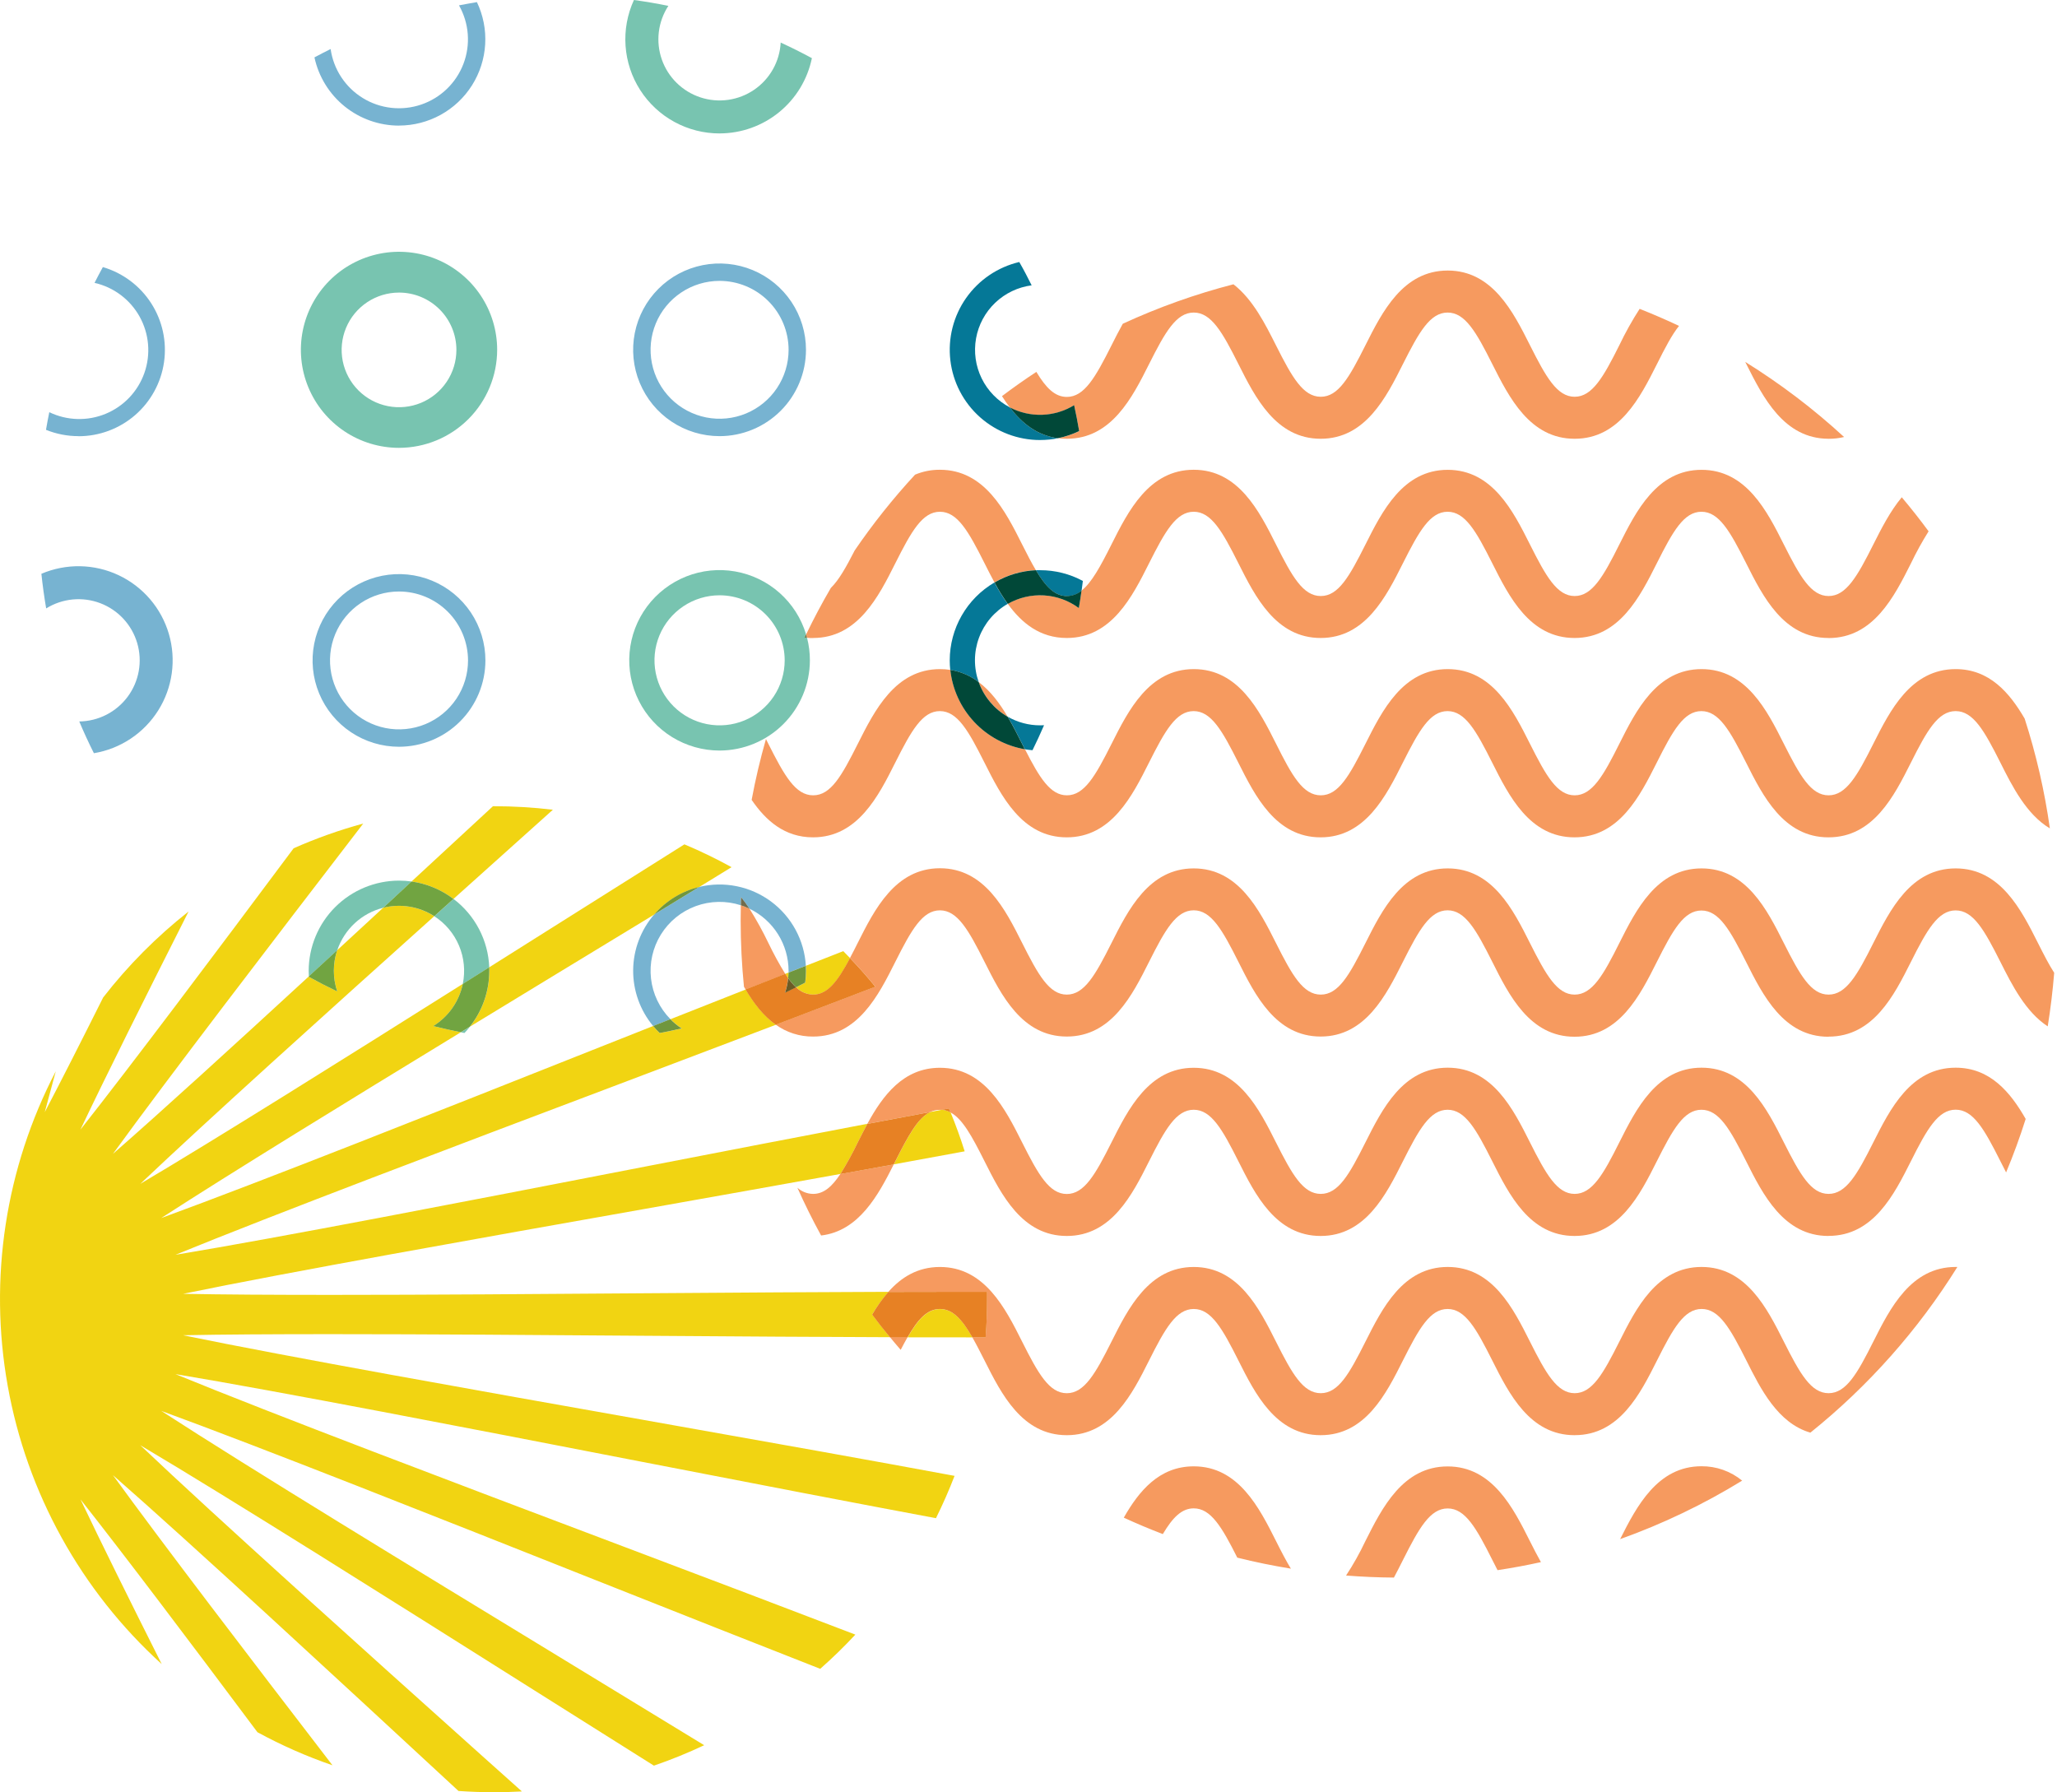 <svg width="676" height="589" viewBox="0 0 676 589" fill="none" xmlns="http://www.w3.org/2000/svg">
  <path d="M236.472 43.854c-5.192 0-10.302-1.304-14.858-3.793-4.555-2.489-8.412-6.082-11.214-10.449-2.802-4.367-4.46-9.368-4.821-14.543-.362-5.175.585-10.357 2.754-15.07 3.814.522 7.586 1.164 11.313 1.927-1.689 2.581-2.761 5.515-3.132 8.577-.372 3.061-.033 6.167.99 9.076 1.023 2.909 2.703 5.544 4.909 7.701s4.88 3.777 7.813 4.736c2.934.959 6.049 1.23 9.105.793 3.055-.437 5.969-1.571 8.515-3.314 2.547-1.743 4.657-4.048 6.168-6.737 1.512-2.689 2.383-5.689 2.547-8.768 3.482 1.599 6.9 3.306 10.255 5.122-1.438 6.981-5.241 13.252-10.769 17.758-5.527 4.506-12.441 6.97-19.575 6.977M131.13 96.156c-3.729 0-7.375 1.105-10.476 3.175-3.101 2.07-5.518 5.012-6.945 8.454-1.427 3.442-1.8 7.229-1.073 10.883.728 3.654 2.524 7.011 5.161 9.645 2.637 2.635 5.997 4.429 9.655 5.155 3.657.727 7.449.354 10.894-1.071 3.446-1.426 6.391-3.841 8.463-6.938 2.072-3.098 3.178-6.74 3.178-10.466 0-4.996-1.987-9.787-5.523-13.32-3.537-3.532-8.333-5.517-13.334-5.517zm0 51.027c-6.379 0-12.614-1.89-17.918-5.43-5.304-3.54-9.437-8.572-11.878-14.459-2.441-5.887-3.08-12.365-1.836-18.615 1.245-6.25 4.316-11.991 8.827-16.497 4.51-4.506 10.257-7.574 16.513-8.818 6.256-1.243 12.741-.605 18.634 1.833 5.894 2.439 10.931 6.568 14.475 11.867 3.543 5.298 5.435 11.527 5.435 17.899-.01 8.542-3.411 16.732-9.457 22.772-6.046 6.04-14.244 9.437-22.795 9.447z" fill="#78C4B0"/>
  <path d="M341.821 144.618c-7.278.005-14.305-2.662-19.744-7.494s-8.911-11.492-9.757-18.713c-.846-7.222.994-14.503 5.169-20.458 4.175-5.956 10.396-10.171 17.479-11.845 1.45 2.514 2.777 5.072 4.068 7.665-4.503.591-8.7 2.599-11.985 5.732-3.285 3.133-5.487 7.229-6.286 11.695-.8 4.466-.156 9.071 1.838 13.147 1.994 4.076 5.235 7.413 9.253 9.527 3.96 5.18 8.979 9.266 15.89 10.143-1.95.393-3.935.592-5.925.594" fill="#057897"/>
  <path d="M236.472 195.638c-4.231.001-8.367 1.256-11.884 3.605-3.518 2.35-6.259 5.688-7.877 9.594-1.618 3.905-2.041 8.202-1.214 12.348.826 4.145 2.864 7.953 5.856 10.941 2.993 2.988 6.805 5.023 10.955 5.847 4.15.824 8.451.401 12.36-1.217 3.909-1.618 7.25-4.357 9.601-7.872 2.35-3.515 3.605-7.647 3.605-11.873-.008-5.668-2.265-11.101-6.277-15.107-4.013-4.007-9.452-6.26-15.125-6.266zm0 51.027c-5.502-.001-10.896-1.529-15.58-4.414-4.683-2.885-8.472-7.014-10.942-11.926-2.471-4.911-3.526-10.412-3.049-15.888.478-5.476 2.469-10.712 5.753-15.123 3.284-4.41 7.73-7.822 12.842-9.855 5.112-2.033 10.69-2.606 16.109-1.656 5.42.951 10.468 3.387 14.582 7.037 4.114 3.651 7.131 8.372 8.715 13.636l-.501 1.043c.269.037.544.065.82.087.626 2.419.94 4.907.935 7.405-.013 7.86-3.145 15.395-8.709 20.953-5.564 5.559-13.106 8.687-20.975 8.701z" fill="#78C4B0"/>
  <path d="M350.589 195.891c-3.996 0-6.962-3.086-10.153-8.498h1.407c4.894-.008 9.713 1.205 14.019 3.528-.123 1.08-.268 2.174-.414 3.232-1.359 1.131-3.068 1.758-4.837 1.775l-.022-.037zm-28.951 28.278c-2.735-2.095-5.952-3.472-9.356-4.007-.111-1.047-.166-2.099-.167-3.151.007-5.171 1.365-10.25 3.94-14.735 2.574-4.486 6.276-8.222 10.739-10.84 1.302 2.433 2.756 4.783 4.352 7.035-4.348 2.492-7.681 6.43-9.418 11.127-1.738 4.696-1.77 9.853-.09 14.571zm17.674 22.387c-.841-.072-1.668-.181-2.495-.319-.297-.587-.595-1.188-.907-1.797-1.45-2.898-2.988-5.948-4.743-8.904 3.241 1.864 6.915 2.844 10.654 2.84.428 0 .863 0 1.291-.036-1.199 2.773-2.466 5.511-3.8 8.216z" fill="#057897"/>
  <path d="M101.504 320.876c-.036-.602-.058-1.203-.058-1.812.013-7.86 3.145-15.395 8.709-20.953 5.564-5.559 13.107-8.687 20.975-8.701 1.388.001 2.774.098 4.149.29l-9.334 8.629c-3.483.877-6.691 2.612-9.328 5.047-2.638 2.436-4.623 5.493-5.772 8.892l-9.341 8.608zm50.586 2.477c.865-4.22.434-8.602-1.239-12.573-1.672-3.97-4.506-7.343-8.131-9.676l6.324-5.673c3.497 2.644 6.363 6.03 8.394 9.914 2.03 3.883 3.173 8.168 3.348 12.546l-8.703 5.484.007-.022zm.551 16.135l-1.189-.232 2.951-1.797c-.558.725-1.146 1.377-1.762 2.029z" fill="#78C4B0"/>
  <path d="M131.13 41.282c-6.5-.002-12.803-2.228-17.86-6.308-5.057-4.08-8.562-9.768-9.931-16.115 1.755-.949 3.532-1.862 5.316-2.746.47 3.299 1.662 6.453 3.492 9.239 1.83 2.786 4.252 5.134 7.095 6.877 2.842 1.743 6.034 2.839 9.349 3.208 3.314.37 6.67.004 9.827-1.07s6.039-2.831 8.438-5.144c2.4-2.314 4.26-5.128 5.446-8.242 1.187-3.114 1.671-6.451 1.419-9.773-.253-3.322-1.235-6.548-2.879-9.448 1.951-.384 3.917-.725 5.889-1.065 2.064 4.323 2.998 9.098 2.715 13.879-.282 4.781-1.772 9.413-4.33 13.464-2.558 4.051-6.101 7.388-10.299 9.702-4.198 2.313-8.914 3.527-13.708 3.528M25.781 143.336c-3.657.004-7.281-.702-10.668-2.079.329-1.932.691-3.864 1.088-5.796 2.877 1.386 6.015 2.15 9.208 2.241 3.193.091 6.37-.493 9.321-1.714 2.952-1.221 5.612-3.051 7.806-5.37 2.194-2.319 3.873-5.075 4.927-8.088 1.054-3.013 1.459-6.214 1.188-9.393-.271-3.18-1.211-6.267-2.759-9.059-1.548-2.791-3.669-5.225-6.224-7.141-2.555-1.916-5.486-3.271-8.601-3.976.885-1.744 1.796-3.473 2.734-5.187 6.555 1.925 12.195 6.146 15.887 11.889 3.692 5.743 5.187 12.623 4.213 19.378-.975 6.755-4.354 12.933-9.519 17.401-5.165 4.468-11.769 6.925-18.601 6.923M236.472 92.309c-4.485.002-8.869 1.331-12.597 3.822-3.729 2.49-6.635 6.029-8.35 10.169-1.715 4.139-2.163 8.694-1.287 13.089.875 4.394 3.036 8.43 6.208 11.598 3.172 3.167 7.213 5.324 11.612 6.198 4.399.873 8.958.424 13.102-1.291 4.143-1.715 7.685-4.618 10.176-8.344 2.492-3.725 3.822-8.105 3.822-12.586-.008-6.007-2.401-11.766-6.654-16.013-4.253-4.247-10.018-6.636-16.032-6.641zm0 51.027c-5.617 0-11.108-1.664-15.779-4.782-4.67-3.117-8.31-7.548-10.46-12.732-2.149-5.185-2.712-10.889-1.616-16.393 1.096-5.503 3.801-10.559 7.773-14.526 3.972-3.968 9.032-6.67 14.541-7.765 5.51-1.095 11.22-.533 16.409 1.615 5.19 2.147 9.626 5.784 12.746 10.45 3.121 4.666 4.787 10.151 4.787 15.762-.008 7.523-3.003 14.735-8.327 20.054-5.325 5.319-12.544 8.31-20.074 8.318zM30.858 247.534c-1.721-3.42-3.324-6.897-4.808-10.433 3.102-.039 6.153-.794 8.915-2.206 2.761-1.413 5.158-3.444 7.003-5.936 1.845-2.492 3.087-5.376 3.631-8.427.543-3.051.373-6.187-.498-9.161-.871-2.975-2.419-5.707-4.523-7.985-2.104-2.277-4.707-4.037-7.605-5.143-2.898-1.105-6.013-1.526-9.101-1.229-3.088.297-6.065 1.304-8.699 2.942-.643-3.753-1.168-7.547-1.574-11.382 4.026-1.72 8.371-2.567 12.748-2.486 4.378.081 8.688 1.088 12.647 2.955 3.959 1.867 7.477 4.552 10.322 7.876 2.845 3.325 4.951 7.215 6.18 11.413 1.23 4.198 1.554 8.608.952 12.94-.602 4.332-2.116 8.488-4.444 12.192-2.327 3.705-5.415 6.874-9.058 9.3-3.643 2.425-7.76 4.051-12.079 4.77M131.13 194.392c-4.485 0-8.87 1.328-12.599 3.818-3.73 2.489-6.636 6.027-8.353 10.167-1.716 4.14-2.165 8.695-1.29 13.09.875 4.394 3.035 8.431 6.206 11.6 3.172 3.168 7.213 5.326 11.612 6.2 4.399.874 8.959.425 13.103-1.289 4.144-1.715 7.686-4.619 10.178-8.345 2.492-3.725 3.822-8.105 3.822-12.586-.008-6.006-2.4-11.764-6.651-16.011-4.252-4.247-10.015-6.637-16.028-6.644zm0 51.026c-5.617.002-11.109-1.661-15.78-4.777-4.672-3.117-8.313-7.548-10.464-12.732-2.15-5.184-2.714-10.889-1.619-16.393 1.095-5.504 3.8-10.56 7.771-14.528 3.972-3.969 9.032-6.672 14.542-7.767 5.509-1.095 11.22-.534 16.41 1.613 5.19 2.147 9.626 5.784 12.747 10.45 3.121 4.666 4.787 10.151 4.787 15.763-.008 7.521-3.002 14.732-8.325 20.051-5.323 5.318-12.54 8.311-20.069 8.32zM214.649 337.199c-4.302-5.159-6.631-11.677-6.57-18.391.062-6.715 2.508-13.189 6.904-18.269 5.149-3.145 10.088-6.166 14.817-9.064 4.04-.972 8.245-1.048 12.318-.221 4.073.827 7.915 2.536 11.255 5.007 3.339 2.471 6.096 5.644 8.076 9.295 1.979 3.65 3.133 7.69 3.38 11.835l-5.678 2.231v-.565c-.005-4.266-1.213-8.444-3.486-12.055-2.273-3.611-5.519-6.509-9.366-8.361-.87-1.319-1.784-2.601-2.77-3.819 0 .892-.051 1.79-.073 2.681-4.829-1.563-10.044-1.461-14.809.288-4.765 1.75-8.804 5.046-11.47 9.362-2.667 4.315-3.806 9.4-3.236 14.439.57 5.039 2.817 9.741 6.38 13.354l-5.672 2.245" fill="#77B3D1"/>
  <path d="M149.029 295.431c-4.026-3.057-8.771-5.03-13.779-5.731l26.754-24.742h.21c6.511-.002 13.016.385 19.48 1.159l-32.665 29.314zm5.367 42.021c4.151-5.226 6.408-11.702 6.404-18.373v-1.196l14.65-9.237c18.631-11.752 35.029-22.076 49.469-31.154 5.294 2.221 10.465 4.725 15.491 7.499l-10.61 6.52c-5.763 1.404-10.943 4.57-14.817 9.057-9.81 5.965-20.433 12.422-31.867 19.373l-28.734 17.497.014.014zM162.229 589c-3.888 0-7.731-.138-11.553-.406l-.994-.92c-39.671-36.71-86.246-79.826-112.565-102.879 16.485 22.706 44.646 59.561 72.147 95.359-8.508-2.93-16.756-6.565-24.658-10.868C62.348 539.487 40.837 511 26.463 492.779c6.687 14.062 16.115 33.088 26.682 54.12-26.523-24.078-44.322-56.249-50.619-91.494-6.297-35.246-.739-71.582 15.808-103.34-1.327 4.833-2.538 9.332-3.626 13.433 5.323-10.143 11.909-23.119 19.19-37.675 8.166-10.527 17.592-20.016 28.067-28.255-14.084 27.864-27.03 53.787-35.537 71.682 16.905-21.423 43.74-57.17 70.073-92.468 7.409-3.28 15.056-5.998 22.874-8.129-30.453 39.659-63.727 83.05-82.257 108.56 16.013-14.005 39.504-35.436 64.387-58.337v.144c3.056 1.691 6.162 3.287 9.319 4.789-1.469-4.394-1.469-9.146 0-13.541l15.1-13.939c2.837-.709 5.79-.828 8.676-.351 2.885.477 5.642 1.541 8.099 3.126-36.081 32.392-74.577 67.089-96.596 87.969 25.05-14.845 66.454-40.811 105.987-65.72-.588 2.843-1.749 5.537-3.411 7.918-1.661 2.381-3.79 4.4-6.257 5.935 2.983.753 5.996 1.429 9.037 2.028-37.575 22.916-75.607 46.26-98.474 61.069 32.767-11.962 91.635-35.32 141.735-55.215l19.908-7.889c.681.81 1.407 1.582 2.175 2.311 2.418-.454 4.835-.959 7.253-1.514-1.338-.883-2.58-1.903-3.706-3.043 8.746-3.464 16.98-6.717 24.702-9.759 2.676 4.477 5.838 8.694 9.921 11.592-15.81 6.013-33.782 12.823-54.197 20.532-50.891 19.221-110.658 41.789-143.106 55.062 34.355-5.687 96.378-17.736 149.198-27.994 31.113-6.043 56.859-11.006 78.188-15.063-1.117 2.058-2.176 4.122-3.147 6.093-1.711 3.569-3.619 7.04-5.715 10.397-18.472 3.333-39.939 7.165-64.873 11.592-53.669 9.513-116.678 20.684-151.127 27.799 12.938.254 29.735.348 48.591.348 31.723 0 69.058-.275 102.71-.529 32.113-.239 58.607-.399 80.502-.471-2.026 2.316-3.825 4.819-5.374 7.477 1.89 2.521 3.839 4.999 5.845 7.433-21.996-.072-48.678-.232-81.039-.471-33.673-.253-71.074-.528-102.781-.528-18.762 0-35.537.094-48.483.355 34.449 7.107 97.466 18.279 151.127 27.791 44.123 7.825 77.361 13.766 102.404 18.425-1.827 4.748-3.865 9.384-6.114 13.91-24.999-4.68-57.744-10.969-100.736-19.322-52.834-10.259-114.865-22.308-149.198-28.031 32.447 13.309 92.23 35.891 143.128 55.113 32.636 12.316 59.013 22.336 80.32 30.501-3.66 3.932-7.508 7.68-11.546 11.244-20.306-7.969-44.965-17.699-74.78-29.538-50.128-19.894-109.004-43.26-141.778-55.229 29.372 19.062 83.802 52.201 130.124 80.413 18.131 11.034 34.159 20.808 48.301 29.459-5.38 2.543-10.898 4.785-16.528 6.716-11.901-7.477-25.014-15.744-39.468-24.858-45.69-28.814-99.286-62.641-129.34-80.463 25.384 24.082 72.684 66.516 112.964 102.647l12.467 11.15c-3.061.169-6.143.254-9.247.254" fill="#F1D412"/>
  <path d="M142.72 301.104c-2.458-1.585-5.214-2.648-8.1-3.126-2.885-.477-5.838-.358-8.675.351l9.305-8.629c5.008.701 9.753 2.674 13.779 5.731l-6.324 5.673h.015zm-31.926 24.705c-3.162-1.506-6.268-3.103-9.319-4.788v-.145l9.341-8.607c-1.47 4.394-1.47 9.146 0 13.54h-.022zm40.636 13.426c-3.037-.595-6.049-1.271-9.037-2.029 2.472-1.532 4.607-3.55 6.273-5.931 1.667-2.381 2.832-5.077 3.424-7.922l8.703-5.484v1.195c.004 6.672-2.253 13.148-6.404 18.374l-2.952 1.797" fill="#71A441"/>
  <path d="M214.983 300.539c3.873-4.49 9.053-7.658 14.817-9.064-4.729 2.898-9.668 5.917-14.817 9.057v.007zm1.828 38.964c-.768-.729-1.495-1.501-2.176-2.312l5.664-2.246c1.126 1.141 2.368 2.161 3.706 3.043-2.388.551-4.806 1.056-7.252 1.515" fill="#70963E"/>
  <path d="M259.027 321.455c-.319-.442-.638-.913-.957-1.405l1.08-.421c0 .616-.058 1.225-.123 1.826zm8.217 5.419c-2.108-.041-4.116-.907-5.591-2.412 1-.483 1.996-.993 2.988-1.529.175-1.282.262-2.575.261-3.869 0-.558 0-1.115-.044-1.666l12.264-4.811c.725.761 1.501 1.522 2.241 2.297-4.025 7.564-7.347 11.99-12.119 11.99zm26.501 55.787l.515-1.029c4.242-8.433 7.404-14.214 11.444-16.185l3.851-.724c.994.082 1.96.371 2.836.847 1.721 4.188 3.266 8.458 4.634 12.809-7.059 1.309-14.819 2.734-23.28 4.275v.007zm23.708 56.852h-19.161c3.394-5.905 6.447-9.295 10.632-9.295s7.252 3.398 10.654 9.317h-2.125" fill="#F1D412"/>
  <path d="M261.624 324.462c-.965-.912-1.835-1.919-2.597-3.007.065-.601.109-1.21.124-1.826l5.678-2.231c0 .551.044 1.108.044 1.666.001 1.294-.086 2.587-.261 3.869-.996.522-1.992 1.031-2.988 1.529z" fill="#70963E"/>
  <path d="M532.43 505.827c5.447-10.824 12.329-23.952 26.725-23.952 4.876-.041 9.61 1.634 13.374 4.731-12.665 7.774-26.104 14.216-40.099 19.221zm-108.185 9.708c-5.961-.978-11.85-2.173-17.63-3.622-5.077-10.1-8.703-16.2-14.317-16.2-3.981 0-6.948 3.065-10.153 8.455-4.352-1.666-8.628-3.466-12.83-5.398 4.983-8.744 11.648-16.866 22.99-16.866 14.694 0 21.533 13.613 27.038 24.546 1.769 3.536 3.365 6.6 4.909 9.114l-.007-.029zm33.826 2.927c-5.28-.036-10.531-.268-15.709-.673 2.377-3.617 4.498-7.396 6.346-11.31 5.497-10.933 12.329-24.546 27.03-24.546 14.7 0 21.539 13.613 27.037 24.546 1.283 2.558 2.473 4.869 3.626 6.905-4.692 1.036-9.428 1.919-14.258 2.644-.588-1.13-1.153-2.253-1.705-3.347-5.294-10.542-8.927-16.939-14.686-16.939-5.758 0-9.385 6.397-14.686 16.932-.943 1.876-1.922 3.832-2.981 5.796M296 443.621c-1.199-1.376-2.376-2.772-3.532-4.188h5.802c-.73 1.276-1.484 2.664-2.263 4.166l-.007.022zm221.454 28.046c-14.694 0-21.533-13.607-27.037-24.539-5.295-10.542-8.928-16.939-14.687-16.939-5.758 0-9.384 6.397-14.686 16.931-5.497 10.94-12.329 24.547-27.03 24.547-14.7 0-21.532-13.607-27.03-24.547-5.294-10.534-8.935-16.931-14.686-16.931-5.751 0-9.384 6.397-14.679 16.931-5.497 10.94-12.329 24.547-27.03 24.547-14.7 0-21.532-13.607-27.029-24.547-1.451-2.854-2.749-5.404-4.011-7.607h4.351c.32-4.139.479-8.315.479-12.527v-2.463h-6.948c-7.716 0-16.187 0-25.492.044 4.228-4.775 9.609-8.18 16.956-8.18 14.679 0 21.525 13.613 27.015 24.546 5.295 10.542 8.928 16.939 14.679 16.939 5.752 0 9.385-6.397 14.679-16.939 5.505-10.933 12.33-24.546 27.03-24.546 14.701 0 21.533 13.613 27.037 24.546 5.287 10.534 8.914 16.932 14.716 16.932s9.384-6.398 14.686-16.939c5.497-10.933 12.329-24.546 27.03-24.546 14.7 0 21.539 13.613 27.037 24.546 5.294 10.541 8.935 16.939 14.686 16.939 5.751 0 9.385-6.405 14.679-16.939 5.497-10.94 12.329-24.546 27.023-24.546 14.693 0 21.547 13.613 27.044 24.546 5.309 10.541 8.935 16.939 14.694 16.939 5.758 0 9.428-6.405 14.707-16.946 5.505-10.933 12.33-24.539 27.059-24.539h.566c-12.922 20.736-29.254 39.146-48.309 54.453-10.697-3.108-16.368-14.381-21.032-23.713-5.308-10.541-8.935-16.938-14.7-16.938-5.766 0-9.378 6.397-14.672 16.931-5.505 10.94-12.329 24.546-27.03 24.546" fill="#F69A5F"/>
  <path d="M319.549 439.513c-3.409-5.926-6.469-9.324-10.654-9.324s-7.252 3.39-10.632 9.295h-5.802c-2.002-2.415-3.95-4.893-5.846-7.433 1.531-2.653 3.312-5.154 5.317-7.47 9.304 0 17.775-.043 25.492-.043h6.969v2.463c0 4.217-.159 8.392-.478 12.527h-4.352" fill="#E78124"/>
  <path d="M269.833 406.019c-2.799-5.1-5.393-10.326-7.781-15.678 1.415 1.284 3.252 2.005 5.163 2.029 3.474 0 6.179-2.348 8.943-6.521l17.558-3.173c-5.077 10.056-11.408 21.902-23.883 23.365v-.022zm331.06.174c-14.693 0-21.54-13.606-27.037-24.539-5.309-10.541-8.935-16.939-14.701-16.939-5.765 0-9.377 6.398-14.671 16.932-5.505 10.94-12.33 24.546-27.037 24.546-14.708 0-21.526-13.606-27.03-24.539-5.295-10.541-8.928-16.939-14.687-16.939-5.758 0-9.384 6.398-14.686 16.939-5.497 10.933-12.329 24.539-27.03 24.539-14.7 0-21.532-13.606-27.03-24.539-5.294-10.541-8.935-16.939-14.686-16.939-5.751 0-9.384 6.398-14.679 16.939-5.497 10.933-12.329 24.539-27.03 24.539-14.7 0-21.532-13.606-27.029-24.546-4.149-8.252-7.253-13.968-11.198-16.055l-.53-1.282-2.306.434c-.21-.01-.421-.01-.631 0-1.115-.009-2.217.239-3.22.725-6.375 1.195-13.243 2.492-20.648 3.898 5.077-9.31 11.836-18.446 23.868-18.446 14.679 0 21.525 13.606 27.015 24.539 5.295 10.541 8.928 16.939 14.679 16.939 5.752 0 9.385-6.398 14.679-16.939 5.498-10.933 12.33-24.539 27.03-24.539 14.701 0 21.533 13.606 27.037 24.539 5.287 10.512 8.914 16.91 14.716 16.91s9.384-6.398 14.686-16.939c5.497-10.933 12.329-24.539 27.03-24.539 14.7 0 21.539 13.606 27.037 24.546 5.294 10.534 8.935 16.932 14.679 16.932s9.428-6.405 14.686-16.939c5.497-10.933 12.329-24.539 27.023-24.539 14.693 0 21.547 13.606 27.044 24.546 5.309 10.534 8.935 16.932 14.693 16.932 5.759 0 9.429-6.405 14.708-16.939 5.505-10.933 12.33-24.539 27.059-24.539 11.358 0 18.023 8.114 23.012 16.845-1.89 5.979-4.034 11.838-6.433 17.576-.645-1.246-1.262-2.478-1.871-3.68-5.301-10.542-8.935-16.939-14.708-16.939s-9.428 6.397-14.708 16.939c-5.504 10.932-12.329 24.538-27.059 24.538" fill="#F69A5F"/>
  <path d="M312.362 365.57c-.876-.476-1.842-.765-2.836-.847l2.306-.435.53 1.282zm-36.197 20.286c2.096-3.357 4.004-6.828 5.715-10.396.993-1.971 2.03-4.036 3.147-6.093 7.405-1.406 14.273-2.703 20.648-3.898-4.04 1.97-7.202 7.752-11.444 16.185l-.515 1.029-17.551 3.173z" fill="#E78124"/>
  <path d="M245.023 325.194l-.53-.899c-.72-7.182-1.083-14.456-1.088-21.822 0-1.657.02-3.311.058-4.963.972.316 1.922.696 2.843 1.138 2.288 3.645 4.368 7.415 6.23 11.295 1.668 3.474 3.515 6.86 5.534 10.143l-13.055 5.144.008-.036zm355.863 15.526c-14.694 0-21.54-13.607-27.037-24.547-5.309-10.534-8.935-16.938-14.701-16.938s-9.377 6.397-14.672 16.931c-5.504 10.94-12.329 24.554-27.037 24.554-14.708 0-21.518-13.643-27.022-24.612-5.295-10.534-8.928-16.939-14.687-16.939-5.758 0-9.384 6.398-14.686 16.939-5.497 10.933-12.329 24.546-27.03 24.546-14.7 0-21.532-13.584-27.03-24.546-5.294-10.541-8.935-16.939-14.686-16.939-5.751 0-9.384 6.398-14.679 16.939-5.497 10.933-12.329 24.546-27.03 24.546-14.7 0-21.532-13.584-27.03-24.546-5.294-10.534-8.92-16.931-14.664-16.931s-9.37 6.397-14.664 16.931c-5.491 10.94-12.33 24.554-27.016 24.554-4.406.039-8.709-1.332-12.278-3.913 12.148-4.615 23.005-8.759 32.737-12.497-2.664-3.241-5.444-6.381-8.34-9.419.82-1.521 1.661-3.173 2.546-4.948 5.497-10.933 12.329-24.539 27.015-24.539s21.525 13.606 27.015 24.539c5.309 10.57 8.935 16.989 14.679 16.989s9.385-6.397 14.679-16.939c5.498-10.932 12.329-24.538 27.03-24.538s21.533 13.606 27.037 24.538c5.287 10.52 8.914 16.939 14.716 16.939s9.384-6.397 14.686-16.939c5.497-10.932 12.329-24.538 27.03-24.538 14.7 0 21.539 13.606 27.037 24.546 5.294 10.534 8.935 16.931 14.679 16.931s9.428-6.397 14.686-16.939c5.497-10.932 12.329-24.538 27.023-24.538 14.693 0 21.547 13.606 27.044 24.546 5.309 10.534 8.935 16.931 14.693 16.931 5.759 0 9.429-6.397 14.708-16.939 5.505-10.932 12.33-24.538 27.059-24.538 14.73 0 21.555 13.606 27.059 24.538 1.937 3.848 3.626 7.137 5.323 9.767-.483 5.941-1.191 11.809-2.124 17.605-7.253-4.731-11.735-13.591-15.55-21.17-5.301-10.534-8.935-16.939-14.708-16.939s-9.428 6.405-14.708 16.939c-5.504 10.94-12.329 24.546-27.059 24.546" fill="#F69A5F"/>
  <path d="M246.306 298.648c-.921-.442-1.871-.822-2.843-1.138 0-.891.044-1.789.073-2.68.986 1.217 1.9 2.499 2.77 3.818z" fill="#716C4D"/>
  <path d="M254.915 336.771c-4.076-2.898-7.252-7.1-9.914-11.592l13.054-5.144c.319.493.639.964.958 1.406-.17 1.619-.516 3.215-1.03 4.76 1.218-.565 2.427-1.15 3.626-1.754 1.479 1.504 3.489 2.37 5.599 2.413 4.772 0 8.094-4.427 12.119-11.99 2.901 3.023 5.681 6.163 8.34 9.418-9.733 3.738-20.59 7.883-32.737 12.498" fill="#E78124"/>
  <path d="M257.997 326.251c.515-1.544.86-3.14 1.03-4.76.762 1.088 1.631 2.095 2.597 3.007-1.204.601-2.408 1.181-3.627 1.753z" fill="#6C5B25"/>
  <path d="M331.167 235.543c-4.428-2.539-7.807-6.572-9.529-11.374 3.887 2.898 6.926 7.02 9.508 11.374h.021zm269.704 39.645c-14.693 0-21.539-13.606-27.037-24.539-5.309-10.541-8.935-16.946-14.7-16.946-5.766 0-9.378 6.398-14.672 16.939-5.505 10.933-12.329 24.546-27.037 24.546-14.708 0-21.526-13.606-27.03-24.539-5.294-10.541-8.928-16.946-14.686-16.946-5.759 0-9.385 6.398-14.687 16.939-5.497 10.933-12.329 24.546-27.029 24.546-14.701 0-21.533-13.613-27.03-24.546-5.295-10.541-8.935-16.939-14.687-16.939-5.751 0-9.384 6.398-14.679 16.939-5.497 10.933-12.329 24.546-27.029 24.546-14.701 0-21.533-13.613-27.03-24.546-5.295-10.541-8.921-16.939-14.665-16.939s-9.37 6.398-14.664 16.932c-5.49 10.94-12.329 24.553-27.016 24.553-9.341 0-15.513-5.506-20.176-12.316 1.257-6.762 2.826-13.423 4.707-19.982l.79 1.572c5.302 10.52 8.928 16.917 14.73 16.917s9.37-6.397 14.665-16.931c5.497-10.933 12.329-24.547 27.015-24.547 1.141-.003 2.281.084 3.409.261.694 6.418 3.462 12.435 7.885 17.141 4.423 4.707 10.26 7.845 16.628 8.941 4.823 9.462 8.355 15.135 13.78 15.135 5.744 0 9.384-6.397 14.679-16.931 5.497-10.933 12.329-24.547 27.029-24.547 14.701 0 21.533 13.614 27.038 24.547 5.25 10.534 8.877 16.931 14.679 16.931 5.801 0 9.384-6.397 14.686-16.931 5.497-10.933 12.329-24.547 27.03-24.547 14.7 0 21.539 13.614 27.037 24.547 5.294 10.534 8.935 16.931 14.679 16.931s9.428-6.397 14.686-16.931c5.497-10.94 12.329-24.547 27.023-24.547 14.693 0 21.547 13.614 27.044 24.547 5.309 10.534 8.935 16.931 14.693 16.931 5.759 0 9.429-6.397 14.708-16.939 5.505-10.932 12.33-24.539 27.059-24.539 11.104 0 17.732 7.767 22.679 16.273 3.793 11.764 6.564 23.833 8.282 36.073-7.688-4.601-12.329-13.766-16.253-21.598-5.301-10.541-8.935-16.946-14.708-16.946s-9.428 6.405-14.708 16.946c-5.504 10.933-12.329 24.539-27.059 24.539" fill="#F69A5F"/>
  <path d="M336.817 246.244c-6.368-1.096-12.205-4.235-16.628-8.941s-7.191-10.723-7.885-17.141c3.397.538 6.605 1.915 9.334 4.007 1.717 4.799 5.087 8.83 9.508 11.374 1.755 2.956 3.299 6.021 4.743 8.905.312.608.609 1.21.906 1.796" fill="#014838"/>
  <path d="M267.244 209.693c-.682 0-1.349 0-1.994-.087-.095-.377-.203-.761-.319-1.13 2.509-5.207 5.214-10.293 8.115-15.258 2.604-2.536 4.997-6.774 7.833-12.317 5.995-8.777 12.627-17.102 19.842-24.908 2.587-1.085 5.368-1.632 8.174-1.608 14.679 0 21.525 13.606 27.015 24.538 1.618 3.225 3.083 6.065 4.504 8.448-4.795.22-9.463 1.608-13.598 4.043-1.161-2.123-2.227-4.253-3.257-6.296-5.294-10.534-8.92-16.932-14.664-16.932s-9.37 6.398-14.664 16.932c-5.491 10.94-12.33 24.553-27.016 24.553l.029.022zm333.649-.022c-14.693 0-21.54-13.606-27.037-24.546-5.309-10.534-8.935-16.939-14.701-16.939-5.765 0-9.377 6.398-14.671 16.932-5.505 10.94-12.33 24.553-27.038 24.553s-21.525-13.606-27.029-24.546c-5.295-10.534-8.928-16.939-14.687-16.939-5.758 0-9.384 6.405-14.686 16.939-5.497 10.94-12.329 24.546-27.03 24.546-14.7 0-21.532-13.606-27.03-24.546-5.294-10.534-8.935-16.939-14.686-16.939-5.751 0-9.384 6.405-14.679 16.939-5.497 10.94-12.329 24.546-27.03 24.546-8.833 0-14.831-4.919-19.4-11.222 3.603-2.068 7.733-3.039 11.881-2.796 4.148.243 8.135 1.691 11.472 4.165.329-1.898.624-3.806.885-5.723 3.314-2.587 6.186-7.89 9.841-15.164 5.498-10.94 12.329-24.546 27.03-24.546s21.533 13.606 27.037 24.546c5.287 10.556 8.914 16.953 14.716 16.953s9.384-6.397 14.686-16.932c5.497-10.94 12.329-24.546 27.03-24.546 14.7 0 21.539 13.606 27.037 24.546 5.294 10.542 8.935 16.932 14.679 16.932s9.428-6.397 14.686-16.939c5.497-10.933 12.329-24.539 27.023-24.539 14.693 0 21.547 13.606 27.044 24.546 5.309 10.542 8.935 16.932 14.693 16.932 5.759 0 9.429-6.397 14.708-16.939 2.597-5.144 5.483-10.867 9.349-15.519 3.06 3.628 6 7.356 8.819 11.187-2.134 3.397-4.071 6.915-5.802 10.534-5.505 10.94-12.329 24.546-27.059 24.546" fill="#F69A5F"/>
  <path d="M265.221 209.606c-.276 0-.551-.05-.82-.087l.501-1.043c.116.37.224.725.319 1.13z" fill="#747641"/>
  <path d="M354.542 199.84c-3.337-2.475-7.324-3.922-11.472-4.165-4.148-.244-8.277.728-11.881 2.796-1.598-2.251-3.052-4.601-4.351-7.035 4.135-2.436 8.803-3.823 13.598-4.043 3.213 5.412 6.179 8.491 10.153 8.491 1.769-.014 3.478-.638 4.838-1.768-.261 1.932-.556 3.84-.885 5.724z" fill="#014838"/>
  <path d="M517.454 144.198c-14.686 0-21.526-13.606-27.03-24.539-5.294-10.541-8.928-16.939-14.686-16.939-5.759 0-9.385 6.398-14.687 16.932-5.497 10.94-12.329 24.546-27.029 24.546-14.701 0-21.533-13.606-27.03-24.546-5.295-10.534-8.935-16.932-14.687-16.932-5.751 0-9.384 6.398-14.678 16.932-5.498 10.94-12.33 24.546-27.03 24.546-.951.002-1.9-.056-2.843-.174 2.389-.486 4.708-1.268 6.904-2.326-.479-2.861-1.037-5.701-1.654-8.512-3.158 1.942-6.767 3.031-10.474 3.158-3.707.127-7.383-.712-10.666-2.434-.914-1.195-1.77-2.442-2.575-3.724 3.67-2.772 7.434-5.429 11.292-7.969 3.155 5.245 6.092 8.23 10.016 8.23 5.744 0 9.384-6.405 14.679-16.939 1.16-2.297 2.371-4.716 3.713-7.107 11.707-5.406 23.877-9.746 36.364-12.969 6.367 4.919 10.45 13.041 13.99 20.076 5.279 10.484 8.906 16.888 14.708 16.888s9.384-6.404 14.686-16.939c5.497-10.932 12.329-24.546 27.03-24.546 14.7 0 21.539 13.614 27.037 24.546 5.294 10.542 8.935 16.939 14.679 16.939s9.428-6.404 14.686-16.939c1.969-4.121 4.197-8.114 6.672-11.954 4.386 1.729 8.701 3.596 12.946 5.6-2.321 2.898-4.584 7.202-7.253 12.549-5.504 10.933-12.329 24.546-27.037 24.546h-.043zm83.49 0c-14.693 0-21.54-13.606-27.037-24.539l-.37-.724c11.582 7.19 22.461 15.455 32.491 24.683-1.663.397-3.367.594-5.077.587" fill="#F69A5F"/>
  <path d="M347.746 144.024c-6.911-.884-11.93-4.97-15.89-10.143 3.284 1.722 6.96 2.561 10.667 2.434 3.706-.127 7.316-1.216 10.474-3.158.617 2.811 1.175 5.651 1.654 8.513-2.196 1.057-4.516 1.839-6.905 2.325" fill="#014838"/>
</svg>
